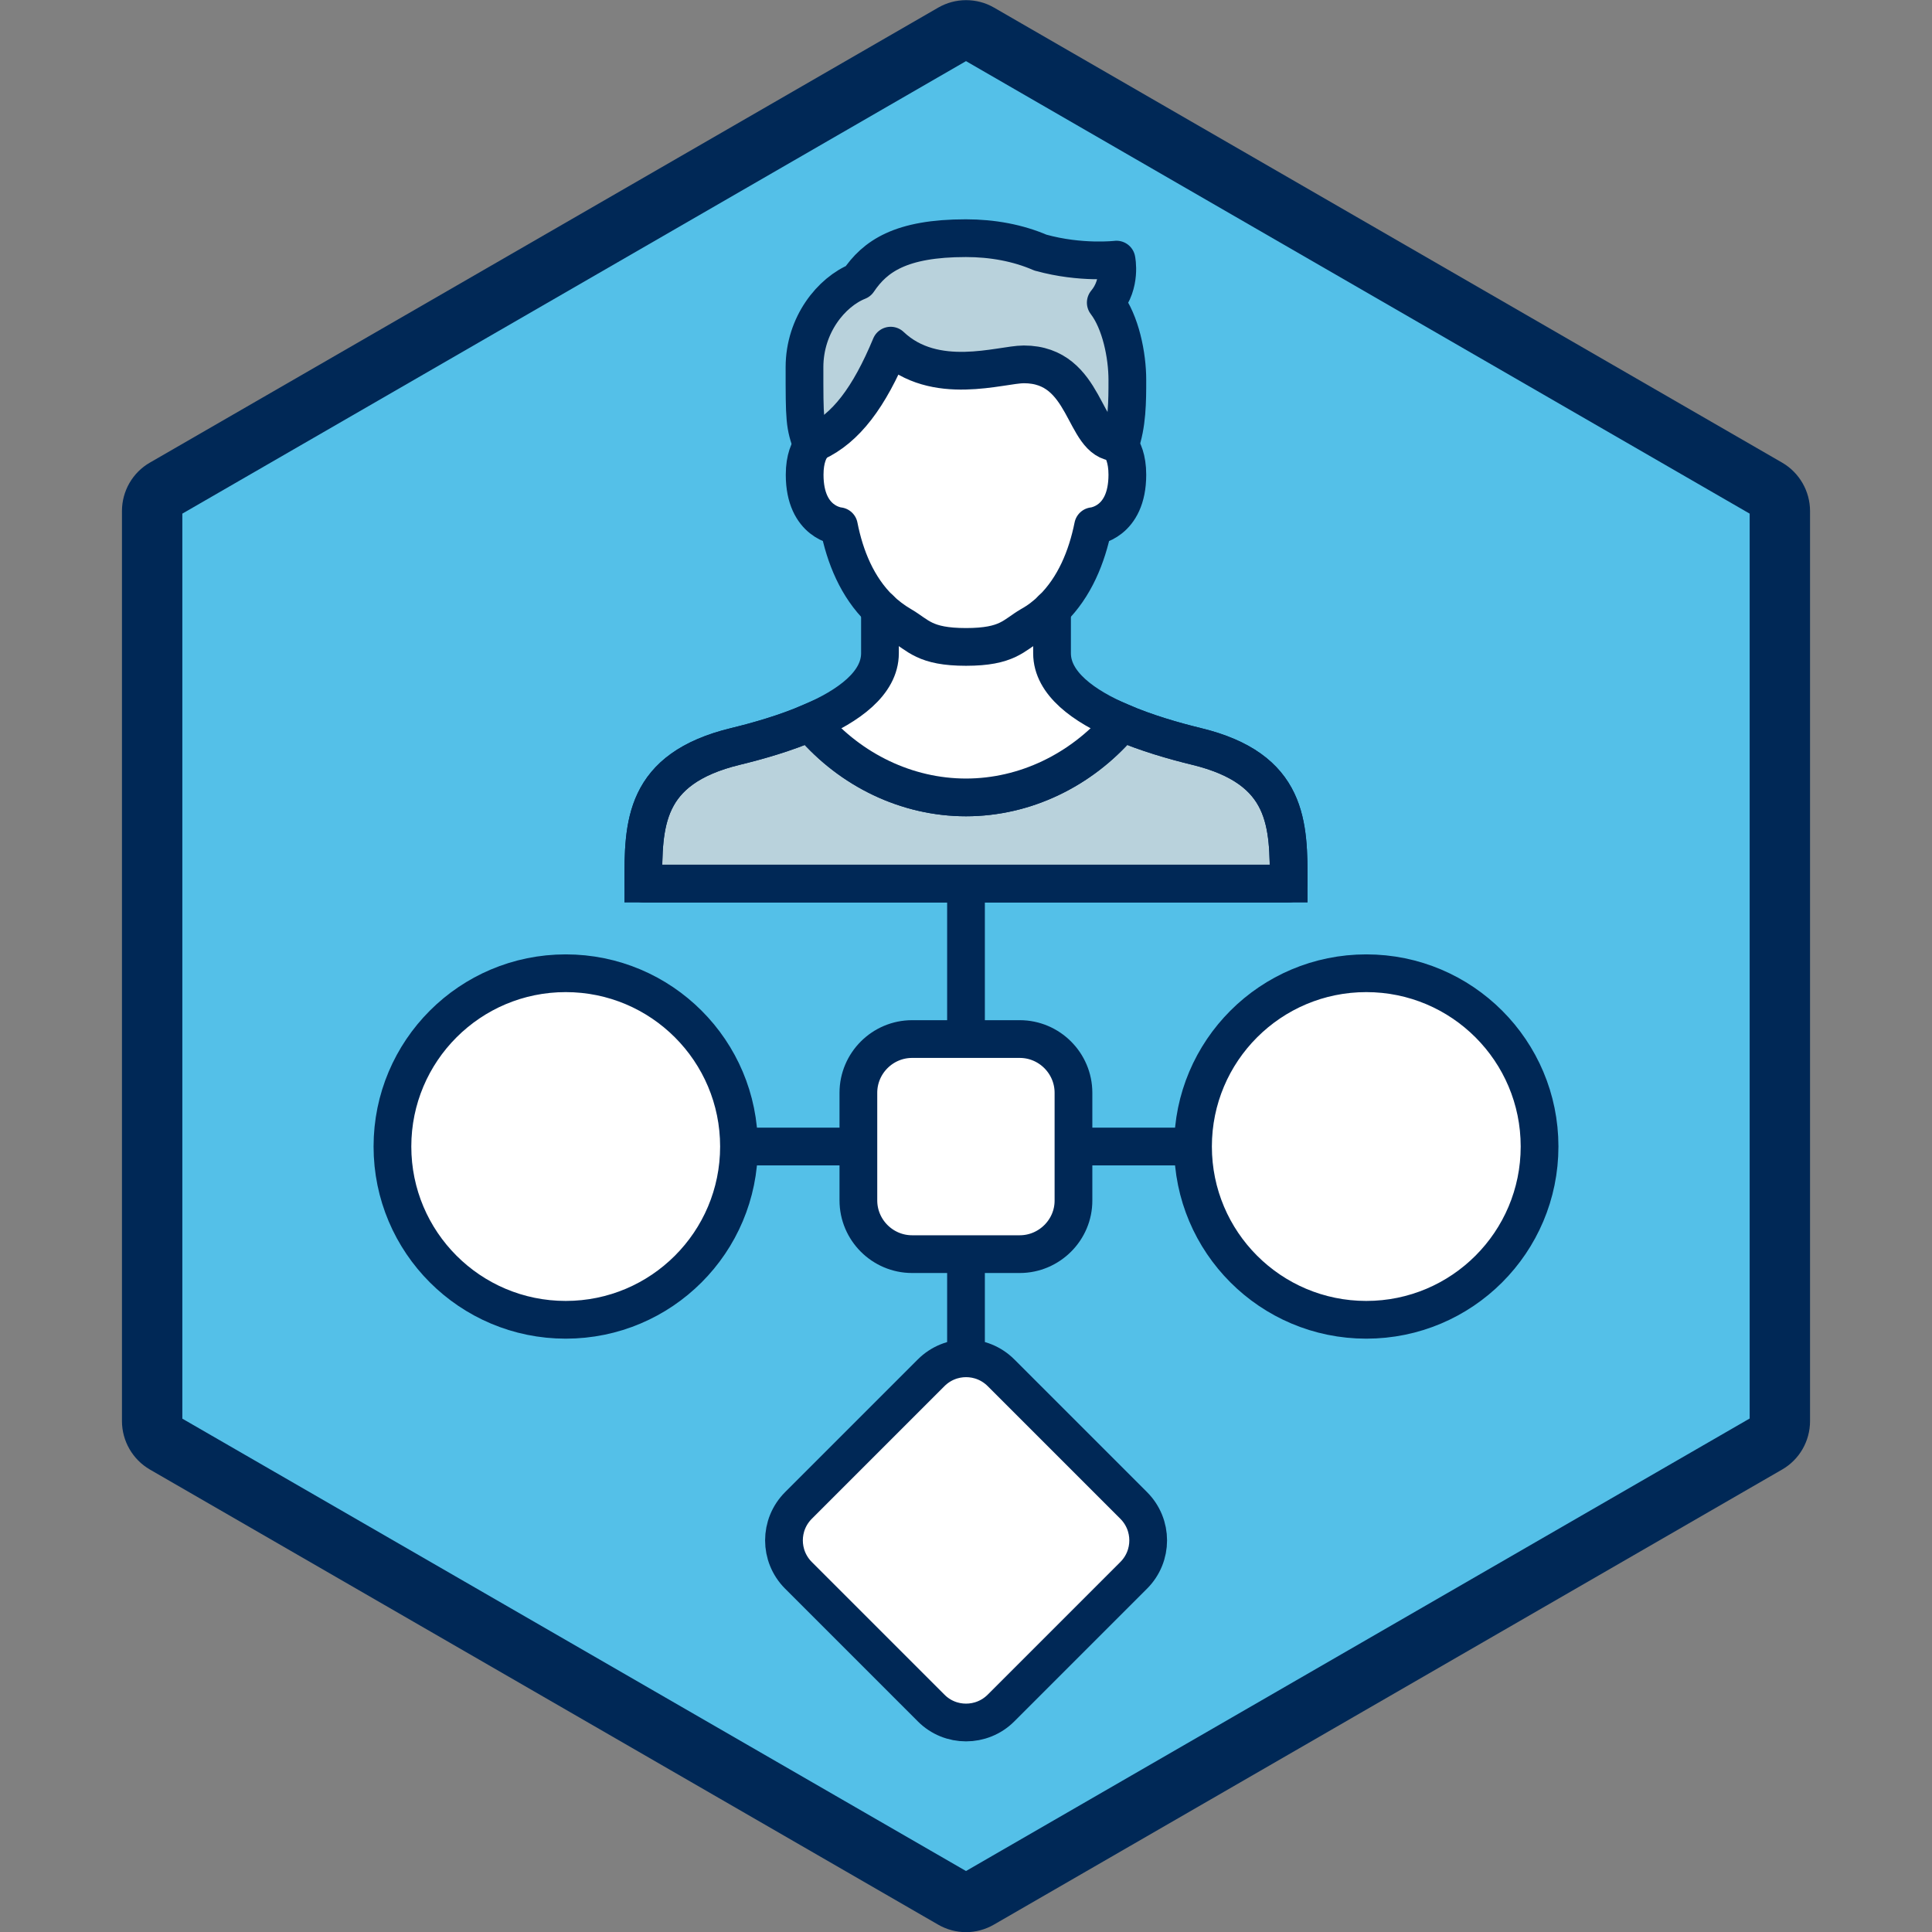 <?xml version="1.0" encoding="utf-8"?>
<!-- Generator: Adobe Illustrator 27.0.0, SVG Export Plug-In . SVG Version: 6.00 Build 0)  -->
<svg version="1.1" id="Layer_1" xmlns="http://www.w3.org/2000/svg" xmlns:xlink="http://www.w3.org/1999/xlink" x="0px" y="0px"
	 viewBox="0 0 128 128" style="enable-background:new 0 0 128 128;" xml:space="preserve">
<rect x="0" y="0" width="128" height="128" fill="#808080" stroke="none"/>
<style type="text/css">
	.st0{fill:#54C0E8;}
	.st1{fill:#002856;}
	.st2{fill:none;stroke:#002856;stroke-width:2.5;stroke-miterlimit:10;}
	.st3{fill:#FFFFFF;stroke:#002856;stroke-width:2.5;stroke-linecap:round;stroke-linejoin:round;stroke-miterlimit:10;}
	.st4{fill:#FFFFFF;stroke:#002856;stroke-width:2.5;stroke-miterlimit:10;}
	.st5{fill:#B9D2DC;stroke:#002856;stroke-width:2.5;stroke-miterlimit:10;}
	.st6{fill:#B9D2DC;}
	.st7{fill:#FFFFFF;}
	.st8{fill:none;stroke:#002856;stroke-width:2.5;stroke-linecap:round;stroke-linejoin:round;stroke-miterlimit:10;}
</style>
<g>
	<path class="st0" d="M64,126.01c-0.3,0-0.59-0.08-0.85-0.23L10.93,95.63c-0.53-0.3-0.85-0.87-0.85-1.48V33.86
		c0-0.61,0.33-1.17,0.85-1.48L63.15,2.24C63.41,2.09,63.7,2.01,64,2.01s0.59,0.08,0.85,0.23l52.21,30.15
		c0.53,0.3,0.85,0.87,0.85,1.48v60.29c0,0.61-0.33,1.17-0.85,1.48l-52.21,30.15C64.59,125.93,64.3,126.01,64,126.01z"/>
	<path class="st1" d="M64,4.05l51.92,29.98v59.95L64,123.96L12.08,93.99V34.03L64,4.05 M64,0.01c-0.64,0-1.28,0.17-1.85,0.5
		L9.93,30.65c-1.15,0.66-1.85,1.89-1.85,3.21v60.29c0,1.32,0.71,2.55,1.85,3.21l52.22,30.15c0.57,0.33,1.21,0.5,1.85,0.5
		s1.28-0.17,1.85-0.5l52.22-30.15c1.15-0.66,1.85-1.89,1.85-3.21V33.86c0-1.32-0.71-2.55-1.85-3.21L65.85,0.5
		C65.28,0.17,64.64,0.01,64,0.01L64,0.01z"/>
</g>
<line class="st2" x1="64" y1="59.03" x2="64" y2="90.23"/>
<line class="st2" x1="49.42" y1="75.96" x2="77.93" y2="75.96"/>
<path class="st3" d="M67.56,83.09h-7.13c-1.96,0-3.56-1.6-3.56-3.56V72.4c0-1.96,1.6-3.56,3.56-3.56h7.13c1.96,0,3.56,1.6,3.56,3.56
	v7.13C71.13,81.48,69.52,83.09,67.56,83.09z"/>
<path class="st3" d="M61.69,113.16l-8.79-8.79c-1.28-1.28-1.28-3.35,0-4.63l8.79-8.79c1.28-1.28,3.35-1.28,4.63,0l8.79,8.79
	c1.28,1.28,1.28,3.35,0,4.63l-8.79,8.79C65.04,114.44,62.96,114.44,61.69,113.16z"/>
<circle class="st4" cx="37.48" cy="75.96" r="11.48"/>
<circle class="st4" cx="90.52" cy="75.96" r="11.48"/>
<g>
	<g>
		<g id="XMLID_00000115480201231524548370000010735115196182975621_">
			<g>
				<path class="st5" d="M79.26,49.45c6.14,1.48,6.12,5.18,6.12,9.09H42.62c0-3.91-0.02-7.6,6.12-9.09
					c1.48-0.36,3.31-0.88,4.99-1.61l0.09,0.21c2.55,2.96,6.25,4.78,10.18,4.78s7.62-1.82,10.18-4.78l0.09-0.21
					C75.94,48.56,77.78,49.09,79.26,49.45z"/>
				<path class="st6" d="M73.26,20.05c0.98,1.29,1.43,3.5,1.43,5.12c0,1.38,0,2.99-0.51,4.35c-0.11-0.15-0.2-0.21-0.2-0.21
					c-2.26,0-1.92-5.17-6.15-5.17c-1.51,0-5.89,1.53-8.82-1.24c-1.43,3.44-2.96,5.48-4.99,6.41c0,0-0.09,0.06-0.2,0.21
					c-0.51-1.36-0.51-1.72-0.51-5.2c0-2.81,1.78-4.99,3.56-5.7c1.11-1.65,2.81-2.85,7.13-2.85c1.75,0,3.45,0.31,4.95,0.96h0.01
					c2.66,0.74,5.02,0.46,5.02,0.46S74.31,18.8,73.26,20.05z"/>
				<path class="st7" d="M74.18,29.52c0.21,0.27,0.51,0.86,0.51,1.93c0,3.21-2.27,3.41-2.27,3.41c-0.41,2.04-1.23,4.04-2.71,5.49
					c-0.42,0.41-0.89,0.78-1.43,1.08c-1.12,0.65-1.51,1.43-4.28,1.43c-2.76,0-3.16-0.78-4.28-1.43c-0.53-0.31-1-0.67-1.43-1.08
					c-1.49-1.45-2.31-3.45-2.71-5.49c0,0-2.27-0.2-2.27-3.41c0-1.08,0.31-1.66,0.51-1.93c0.11-0.15,0.2-0.21,0.2-0.21
					c2.02-0.93,3.56-2.97,4.99-6.41c2.92,2.77,7.3,1.24,8.82,1.24c4.23,0,3.89,5.17,6.15,5.17C73.98,29.31,74.06,29.37,74.18,29.52z
					"/>
				<path class="st7" d="M74.27,47.84l-0.09,0.21c-2.56,2.96-6.25,4.78-10.18,4.78s-7.63-1.82-10.18-4.78l-0.09-0.21
					c2.47-1.06,4.57-2.56,4.57-4.56v-0.76c0-0.95,0-1.67,0-2.17c0.42,0.41,0.89,0.78,1.43,1.08c1.12,0.65,1.51,1.43,4.28,1.43
					c2.76,0,3.16-0.78,4.28-1.43c0.53-0.31,1-0.67,1.43-1.08c0,0.49,0,1.22,0,2.17v0.76C69.7,45.28,71.8,46.77,74.27,47.84z"/>
			</g>
			<g>
				<path class="st8" d="M73.98,29.31c0,0,0.09,0.06,0.2,0.21c0.21,0.27,0.51,0.86,0.51,1.93c0,3.21-2.27,3.41-2.27,3.41
					c-0.41,2.04-1.23,4.04-2.71,5.49c-0.42,0.41-0.89,0.78-1.43,1.08c-1.12,0.65-1.51,1.43-4.28,1.43c-2.76,0-3.16-0.78-4.28-1.43
					c-0.53-0.31-1-0.67-1.43-1.08c-1.49-1.45-2.31-3.45-2.71-5.49c0,0-2.27-0.2-2.27-3.41c0-1.08,0.31-1.66,0.51-1.93
					c0.11-0.15,0.2-0.21,0.2-0.21"/>
				<path class="st8" d="M54.02,29.31c2.02-0.93,3.56-2.97,4.99-6.41c2.92,2.77,7.3,1.24,8.82,1.24c4.23,0,3.89,5.17,6.15,5.17"/>
				<path class="st8" d="M58.3,40.35c0,0.49,0,1.22,0,2.17v0.76c0,2-2.1,3.5-4.57,4.56c-1.67,0.73-3.51,1.25-4.99,1.61
					c-6.14,1.48-6.12,5.18-6.12,9.09h42.76c0-3.91,0.02-7.6-6.12-9.09c-1.48-0.36-3.31-0.88-4.99-1.61
					c-2.47-1.06-4.57-2.56-4.57-4.56v-0.76c0-0.95,0-1.67,0-2.17"/>
				<path class="st8" d="M53.82,48.05c2.55,2.96,6.25,4.78,10.18,4.78s7.62-1.82,10.18-4.78"/>
				<path class="st8" d="M74.18,29.52c0.51-1.36,0.51-2.97,0.51-4.35c0-1.62-0.44-3.83-1.43-5.12c1.05-1.25,0.71-2.85,0.71-2.85
					s-2.36,0.28-5.02-0.46h-0.01c-1.5-0.65-3.19-0.96-4.95-0.96c-4.32,0-6.02,1.2-7.13,2.85c-1.78,0.71-3.56,2.89-3.56,5.7
					c0,3.48,0,3.83,0.51,5.2"/>
			</g>
		</g>
	</g>
</g>
</svg>
